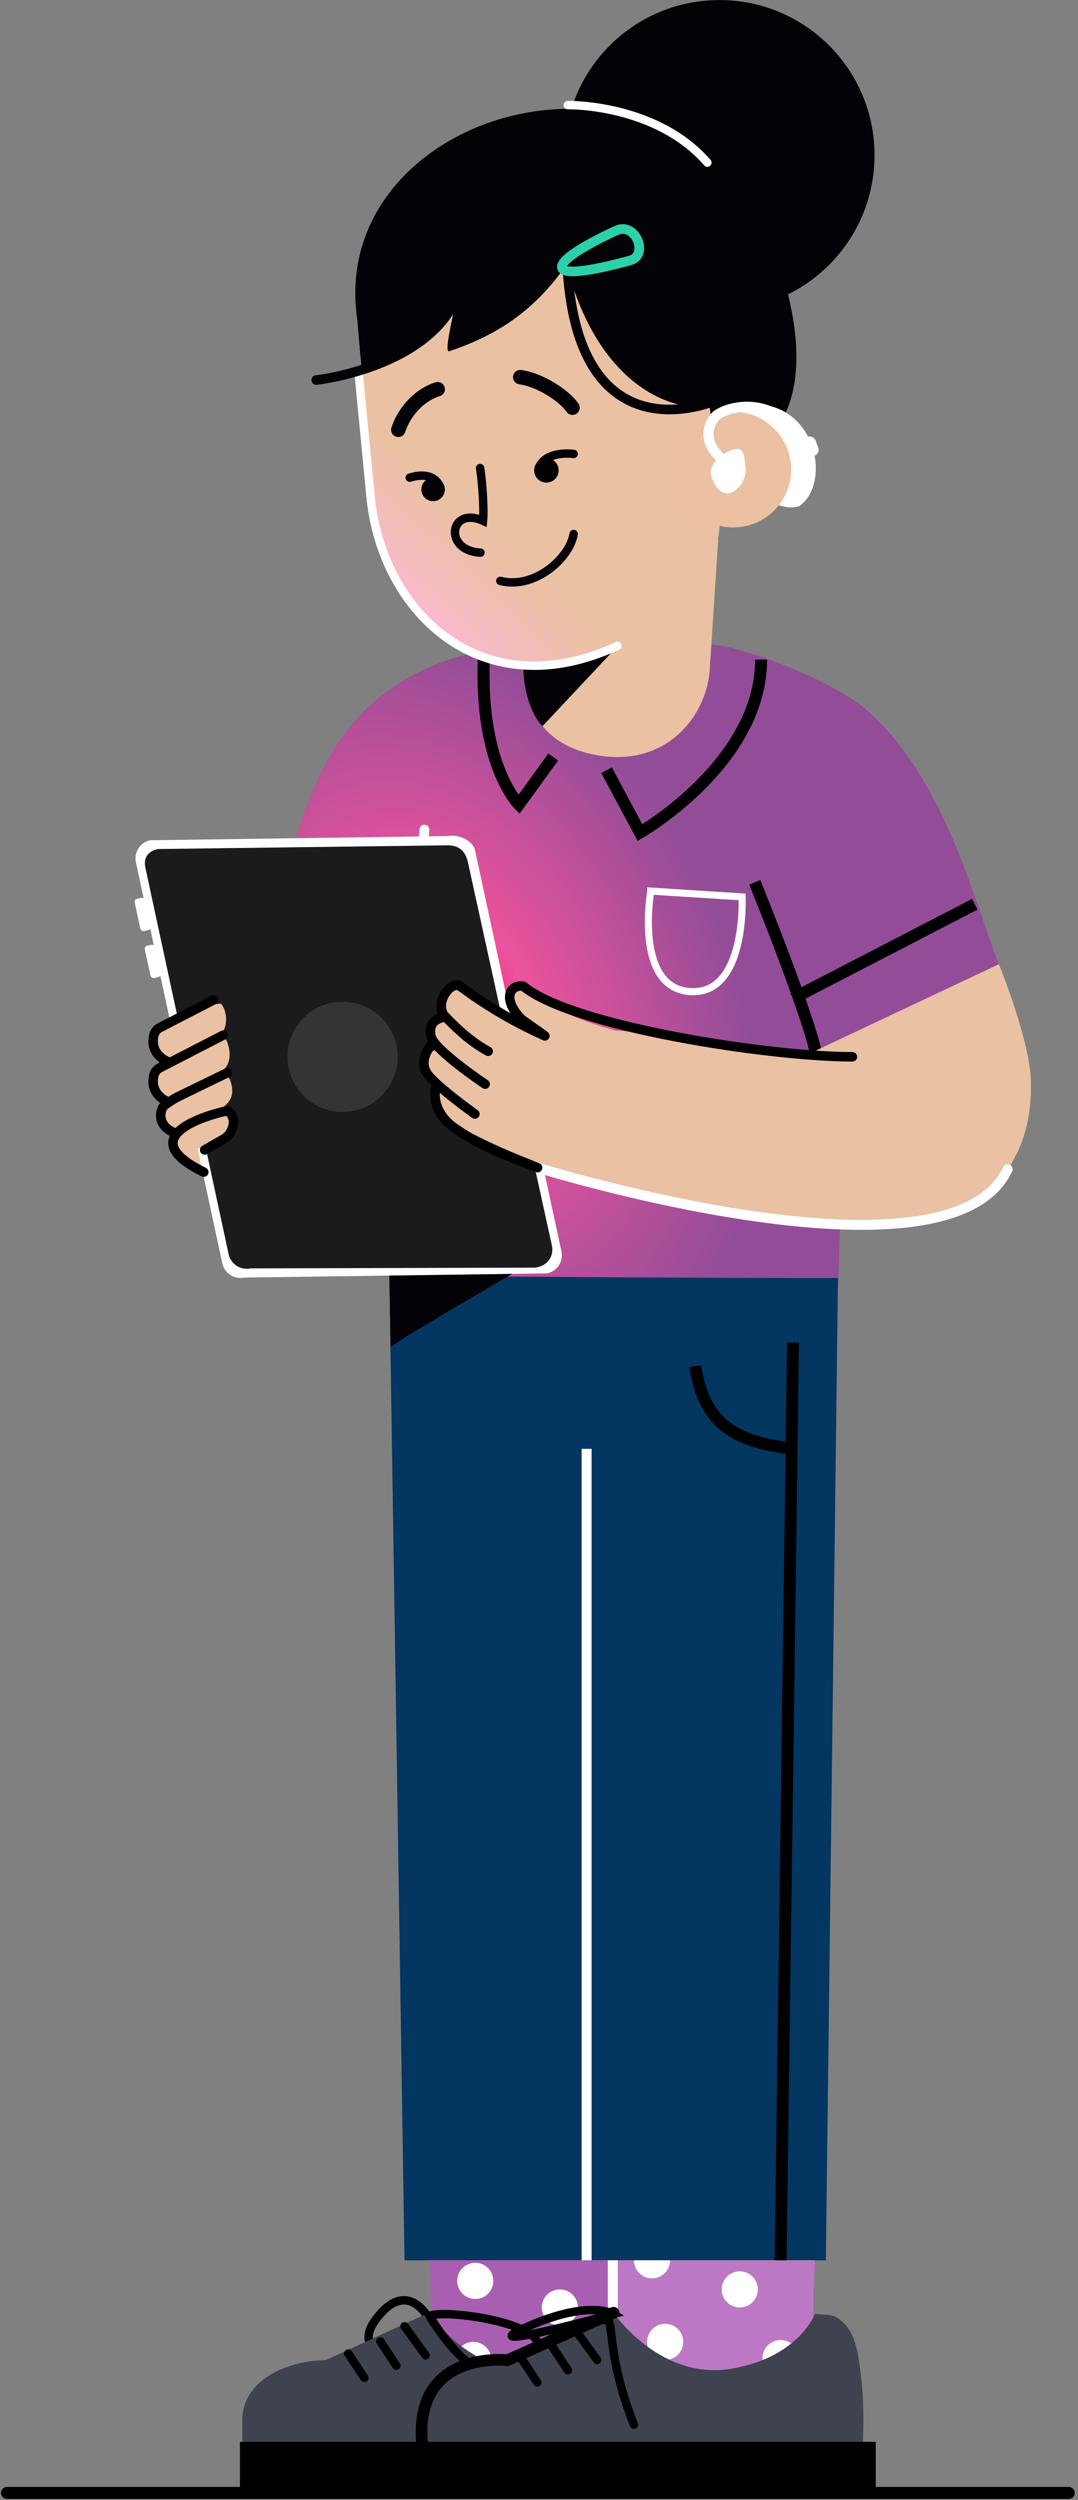 <svg width="267" height="619" viewBox="0 0 267 619" fill="none" xmlns="http://www.w3.org/2000/svg">
<rect x="0" y="0" width="267" height="619" fill="#808080" stroke="none"/>
<path d="M42.833 283.454C44.621 287.78 47.678 288.754 50.722 289.777L59.228 291.01L52.3 278.474L42.846 283.454H42.833Z" fill="#EAC1A2"/>
<path d="M74.624 207.336L62.519 227.083L75.61 234.812L98.488 223.903L74.624 207.336Z" fill="#EAC1A2"/>
<path d="M106.032 573.809C106.032 573.809 101.373 565.107 94.47 572.626C87.555 580.145 94.088 582.339 94.088 582.339" stroke="black" stroke-width="2.083" stroke-miterlimit="10" stroke-linecap="round"/>
<path d="M178.193 76.833C156.98 76.833 139.783 59.636 139.783 38.423C139.783 17.209 156.98 0.013 178.193 0.013C199.406 0.013 216.603 17.209 216.603 38.423C216.603 59.636 199.406 76.833 178.193 76.833Z" fill="#030307"/>
<path d="M151.777 324.575V600.226H200.751L206.224 351.805L151.777 324.575Z" fill="#EAC1A2"/>
<path d="M101.94 351.805L108.017 601.199H151.777V351.805H101.94Z" fill="#D8AD8F"/>
<path d="M71.185 214.214C77.693 193.394 84.83 164.316 128.849 159.607L134.236 167.2C137.441 166.424 140.769 165.992 144.208 165.992L173.928 159.558C197.176 159.558 211.13 185.012 211.13 208.261L207.555 319.756C207.555 343.004 193.232 338.234 169.983 338.234L144.221 350.819C120.972 350.819 101.952 331.799 101.952 308.551V227.281L71.209 214.202L71.185 214.214Z" fill="url(#paint0_radial_182_1184)"/>
<path d="M204.548 559.67H100.189L96.43 315.848C135.407 316.23 180.893 316.452 207.543 316.452L204.548 559.67Z" fill="#033660"/>
<path d="M145.293 358.732V559.671" stroke="white" stroke-width="2.465" stroke-miterlimit="10"/>
<path d="M161.182 220.637L183.802 222.079C183.802 222.079 184.936 246.412 170.957 245.524C156.979 244.637 161.182 220.649 161.182 220.649V220.637Z" stroke="white" stroke-width="1.75" stroke-miterlimit="10" stroke-linecap="round"/>
<path d="M106.402 559.671H151.777V595.332L107.475 591.116L106.402 559.671Z" fill="#A85FB2"/>
<path d="M117.718 569.236C115.247 569.236 113.243 567.233 113.243 564.762C113.243 562.29 115.247 560.287 117.718 560.287C120.189 560.287 122.193 562.29 122.193 564.762C122.193 567.233 120.189 569.236 117.718 569.236Z" fill="white"/>
<path d="M117.237 588.812C114.766 588.812 112.763 586.808 112.763 584.337C112.763 581.866 114.766 579.862 117.237 579.862C119.709 579.862 121.712 581.866 121.712 584.337C121.712 586.808 119.709 588.812 117.237 588.812Z" fill="white"/>
<path d="M138.661 575.819C136.19 575.819 134.187 573.816 134.187 571.345C134.187 568.873 136.19 566.87 138.661 566.87C141.132 566.87 143.136 568.873 143.136 571.345C143.136 573.816 141.132 575.819 138.661 575.819Z" fill="white"/>
<path d="M166.347 604.602H60.029V599.203C60.029 588.972 71.838 584.398 80.639 584.398L106.23 572.639C106.23 572.639 117.435 589.588 134.828 586.482C150.926 583.609 154.785 572.959 154.785 572.959L155.746 573.452C161.293 576.275 165.114 581.958 165.903 588.516C166.483 593.249 166.594 598.821 166.359 604.602" fill="#3F434F"/>
<path d="M106.402 573.441C106.402 573.441 112.344 583.918 119.505 587.333C125.878 590.378 134.248 586.988 133.447 580.787C132.646 574.587 109.287 571.838 106.414 573.441H106.402Z" stroke="black" stroke-width="2.083" stroke-miterlimit="10" stroke-linecap="round"/>
<path d="M151.777 559.732H201.823L200.541 594.531H151.777V559.732Z" fill="#BC78C4"/>
<path d="M151.777 559.671V590.784" stroke="white" stroke-width="2.465" stroke-miterlimit="10"/>
<path d="M183.222 571.345C180.751 571.345 178.748 569.341 178.748 566.87C178.748 564.399 180.751 562.396 183.222 562.396C185.694 562.396 187.697 564.399 187.697 566.87C187.697 569.341 185.694 571.345 183.222 571.345Z" fill="white"/>
<path d="M157.016 559.671C157.016 562.136 159.025 564.146 161.49 564.146C163.956 564.146 165.965 562.136 165.965 559.671" fill="white"/>
<path d="M193.343 588.355C190.871 588.355 188.868 586.352 188.868 583.881C188.868 581.41 190.871 579.406 193.343 579.406C195.814 579.406 197.817 581.41 197.817 583.881C197.817 586.352 195.814 588.355 193.343 588.355Z" fill="white"/>
<path d="M164.757 584.337C162.286 584.337 160.282 582.334 160.282 579.862C160.282 577.391 162.286 575.388 164.757 575.388C167.228 575.388 169.231 577.391 169.231 579.862C169.231 582.334 167.228 584.337 164.757 584.337Z" fill="white"/>
<path d="M216.911 617.262H59.437V604.602H216.911V617.262Z" fill="black"/>
<path d="M213.706 604.602H104.504V599.203C104.504 588.972 116.633 584.398 125.669 584.398L151.949 572.639C151.949 572.639 153.564 575.018 156.535 577.841C157.583 578.839 158.803 579.887 160.184 580.91C165.287 584.682 172.535 588.01 181.336 586.482C197.879 583.609 201.836 572.959 201.836 572.959L204.967 573.156C205.891 573.218 206.791 573.502 207.555 574.019C212.005 577.064 212.511 582.512 213.263 588.516C213.854 593.249 213.978 598.821 213.731 604.602" fill="#3F434F"/>
<path d="M151.949 572.639L125.669 584.398C125.669 584.398 102.79 581.773 104.504 604.602" stroke="black" stroke-width="2.872" stroke-miterlimit="10" stroke-linecap="round"/>
<path d="M201.712 260.304C194.23 242.455 185.33 217.001 175.518 203.17C173.04 199.201 181.829 168.988 173.916 159.57C185.047 159.57 207.198 169.456 214.113 175.336C233.614 191.903 240.973 222.104 247.395 238.757L201.725 260.304H201.712Z" fill="#934D98"/>
<path d="M186.945 218.467C186.945 218.467 201.589 254.486 202.39 262.572" stroke="black" stroke-width="2.971" stroke-miterlimit="10"/>
<path d="M1.736 617.262H264.714" stroke="black" stroke-width="2.971" stroke-linecap="round" stroke-linejoin="round"/>
<path d="M105.12 205.425C102.815 233.086 101.94 286.14 101.94 286.14" stroke="white" stroke-width="2.453" stroke-miterlimit="10" stroke-linecap="round"/>
<path d="M137.022 187.454L128.516 199.176C128.516 199.176 117.977 188.785 120.023 159.903" stroke="black" stroke-width="2.971" stroke-miterlimit="10"/>
<path d="M150.236 190.707L158.507 206.152C158.507 206.152 188.51 188.969 188.51 163.329" stroke="black" stroke-width="2.971" stroke-miterlimit="10"/>
<path d="M196.412 247.201L241.429 223.903" stroke="black" stroke-width="2.971" stroke-miterlimit="10"/>
<path d="M90.045 97.184L99.881 121.715L110.211 139.182C120.479 137.037 138.526 156.18 151.247 149.647C170.218 140.92 126.593 121.456 155.832 115.638C155.832 115.638 203.278 126.029 196.609 80.05C183.53 -2.539 79.629 22.263 88.541 79.422C89.194 87.126 90.045 97.184 90.045 97.184Z" fill="#030307"/>
<path d="M134.298 132.34L130.23 160.704C128.566 172.266 132.288 184.765 148.917 187.157C165.546 189.548 175.235 176.926 175.814 165.388L177.897 133.462L134.298 132.34Z" fill="#EAC1A2"/>
<path d="M135.703 164.094C112.467 166.534 95.345 147.798 92.966 125.191L89.514 91.193C87.135 68.586 104.664 53.88 127.9 51.44C151.136 48.999 172.091 65.492 174.47 88.099L178.205 123.65C180.584 146.257 160.504 161.9 135.703 164.081V164.094Z" fill="url(#paint1_linear_182_1184)"/>
<path d="M152.134 160.876L134.371 179.798C130.969 176.494 129.441 168.777 129.663 165.116C133.57 165.178 146.501 162.836 152.134 160.876Z" fill="#030307"/>
<path d="M123.918 143.829C132.35 146.023 141.151 138.195 142.076 132.217" stroke="#030307" stroke-width="2.083" stroke-miterlimit="10" stroke-linecap="round"/>
<path d="M178.403 100.414C178.575 102.053 176.282 108.278 176.282 108.278C177.355 107.884 178.723 107.711 180.326 107.736C180.326 107.736 177.404 80.001 176.751 73.727C176.097 67.465 167.666 36.032 126.815 40.334C85.952 44.636 87.826 67.317 88.541 79.409L89.626 92.167C95.567 91.033 107.635 82.787 112.664 74.614C113.589 73.11 109.607 87.52 111.234 86.978C122.686 83.157 132.202 77.252 140.325 65.517C147.08 92.266 163.906 103.323 178.415 100.402L178.403 100.414Z" fill="#030307"/>
<path d="M98.649 106.417C100.14 101.93 103.887 97.739 108.411 96.371" stroke="#030307" stroke-width="3.575" stroke-miterlimit="10" stroke-linecap="round"/>
<path d="M141.805 100.956C139.684 97.862 133.533 93.979 128.849 93.388" stroke="#030307" stroke-width="3.575" stroke-miterlimit="10" stroke-linecap="round"/>
<path d="M177.034 99.243C177.034 99.243 142.322 114.418 140.436 64.272" stroke="#030307" stroke-width="2.379" stroke-miterlimit="10" stroke-linecap="round"/>
<path d="M152.516 57.135C152.516 57.135 138.587 63.372 139.179 66.269C139.771 69.165 156.165 64.457 156.165 64.457C160.812 63.039 157.275 54.718 152.529 57.135H152.516Z" stroke="#2BD1A9" stroke-width="2.379" stroke-miterlimit="10"/>
<path d="M119 136.839C109.669 136.346 111.357 125.202 119.641 128.962C119.986 125.227 119.222 117.313 118.901 115.896" stroke="#030307" stroke-width="2.083" stroke-miterlimit="10" stroke-linecap="round"/>
<path d="M107.277 124.106C105.671 124.106 104.368 122.804 104.368 121.197C104.368 119.591 105.671 118.288 107.277 118.288C108.884 118.288 110.186 119.591 110.186 121.197C110.186 122.804 108.884 124.106 107.277 124.106Z" fill="#030307"/>
<path d="M108.757 120.149C108.757 120.149 107.462 116.451 101.471 118.275" stroke="#030307" stroke-width="2.083" stroke-miterlimit="10" stroke-linecap="round"/>
<path d="M135.333 119.495C133.658 119.495 132.301 118.138 132.301 116.463C132.301 114.788 133.658 113.431 135.333 113.431C137.008 113.431 138.365 114.788 138.365 116.463C138.365 118.138 137.008 119.495 135.333 119.495Z" fill="black"/>
<path d="M142.076 112.395C141.287 112.26 135 111.73 133.509 115.822" stroke="#030307" stroke-width="2.083" stroke-miterlimit="10" stroke-linecap="round"/>
<path d="M136.677 580.873L140.658 586.888" stroke="black" stroke-width="2.083" stroke-miterlimit="10" stroke-linecap="round"/>
<path d="M142.68 577.126L147.906 584.337" stroke="black" stroke-width="2.083" stroke-miterlimit="10" stroke-linecap="round"/>
<path d="M94.199 579.739L98.168 585.755" stroke="black" stroke-width="2.083" stroke-miterlimit="10" stroke-linecap="round"/>
<path d="M86.26 582.746L90.23 588.762" stroke="black" stroke-width="2.083" stroke-miterlimit="10" stroke-linecap="round"/>
<path d="M129.083 583.881L133.053 589.896" stroke="black" stroke-width="2.083" stroke-miterlimit="10" stroke-linecap="round"/>
<path d="M100.189 575.991L105.416 583.202" stroke="black" stroke-width="2.083" stroke-miterlimit="10" stroke-linecap="round"/>
<path d="M149.669 574.427C152.479 572.824 149.669 581.983 157.016 600.35" stroke="black" stroke-width="2.083" stroke-miterlimit="10" stroke-linecap="round"/>
<path d="M151.949 572.971C151.949 572.971 146.045 569.273 130.55 576.152C115.055 583.03 151.949 572.971 151.949 572.971V572.971Z" stroke="black" stroke-width="2.083" stroke-miterlimit="10" stroke-linecap="round"/>
<path d="M140.633 26.022C140.633 26.022 162.427 25.59 175.21 40.272" stroke="white" stroke-width="2.083" stroke-miterlimit="10" stroke-linecap="round"/>
<path d="M151.247 291.565L152.911 255.14L201.725 260.292L247.395 238.745C250.329 245.87 254.915 259.429 255.284 266.641C256.48 289.371 241.947 303.954 217.676 303.485C199.075 303.202 179.869 302.105 151.247 291.565Z" fill="#EAC1A2"/>
<path d="M37.175 208.051L110.951 207.016C113.416 206.486 117.126 208.063 117.656 210.529L139.056 309.845C139.586 312.311 138.008 314.764 135.543 315.294L60.51 316.329C58.044 316.859 55.591 315.281 55.061 312.816L33.662 213.499C33.132 211.034 34.71 208.581 37.175 208.051Z" fill="white"/>
<path d="M36.029 214.942L56.627 310.548C57.157 313.014 59.61 314.591 62.075 314.061L132.079 313.876C133.854 313.876 135.592 312.964 136.356 311.362C136.775 310.474 136.923 309.451 136.701 308.428L115.918 213.586C115.388 211.121 114.069 209.235 110.655 209.309L39.172 210.221C39.172 210.221 35.104 210.702 36.016 214.942H36.029Z" fill="#1B1B1E"/>
<path d="M36.485 234.153L37.461 233.942C37.894 233.849 38.32 234.124 38.413 234.557L39.8 240.991C39.893 241.424 39.618 241.85 39.185 241.944L38.209 242.154C37.776 242.247 37.35 241.972 37.257 241.539L35.87 235.105C35.777 234.672 36.052 234.246 36.485 234.153Z" fill="white"/>
<path d="M33.981 222.528L34.958 222.317C35.39 222.224 35.816 222.499 35.91 222.932L37.296 229.366C37.389 229.799 37.114 230.225 36.682 230.319L35.706 230.529C35.273 230.622 34.847 230.347 34.754 229.914L33.367 223.48C33.274 223.047 33.549 222.621 33.981 222.528Z" fill="white"/>
<path d="M197.854 260.143C177.7 261.031 145.194 256.531 133.163 246.522C127.185 240.975 125.089 247.151 129.761 253.129C130.069 253.524 134.581 257.185 134.975 257.591L113.12 245.129C109.385 244.106 104.454 250.109 122.834 260.39C109.434 252.143 108.732 249.986 107.055 253.61C105.983 255.94 104.738 258.195 109.052 260.094C107.179 259.046 103.481 263.015 105.958 266.035C107.82 268.303 111.197 272.075 115.29 274.837C111.185 271.496 110.063 270.152 108.794 270.436C106.649 270.917 109.188 275.823 113.391 278.806C140.806 293.746 171.339 298.615 188.338 301.388L197.866 260.143H197.854Z" fill="#EAC1A2"/>
<path d="M211.118 261.672C190.631 261.672 141.706 254.19 129.638 244.205C126.507 243.625 124.128 247.188 129.133 252.328C129.49 252.686 134.556 256.088 134.951 256.495C126.187 252.575 118.877 247.915 113.724 243.983C110.938 243.28 107.438 249.123 110.433 251.86C112.294 253.758 115.98 257.616 120.911 260.304" stroke="black" stroke-width="2.354" stroke-linecap="round" stroke-linejoin="round"/>
<path d="M110.445 251.86C110.445 251.86 105.761 251.86 106.747 256.594C107.438 259.934 120.159 268.44 120.159 268.44" stroke="black" stroke-width="2.354" stroke-linecap="round" stroke-linejoin="round"/>
<path d="M106.723 258.887C106.723 258.887 103.407 262.572 105.958 266.036C108.263 269.167 117.619 275.836 117.619 275.836" stroke="black" stroke-width="2.354" stroke-linecap="round" stroke-linejoin="round"/>
<path d="M42.611 252.168L51.967 249.013C52.337 248.828 54.605 248.31 54.864 248.631C55.813 249.839 56.701 253.007 55.209 255.472C53.311 258.64 43.77 262.572 43.77 262.572C36.423 262.572 37.718 255.041 42.611 252.168Z" fill="#EAC1A2"/>
<path d="M44.62 260.822L54.223 256.976C55.024 256.655 55.937 257.062 56.232 257.876C56.824 259.478 57.416 262.128 55.973 264.187C53.755 267.355 44.275 272.816 44.275 272.816C38.95 274.073 35.376 265.752 41.083 262.88L44.608 260.834L44.62 260.822Z" fill="#EAC1A2"/>
<path d="M46.05 270.042L55.579 266.714C56.134 266.517 56.75 266.8 56.96 267.355C57.453 268.588 58.007 270.782 56.787 272.606C54.987 275.306 45.767 280.261 45.767 280.261C41.465 281.334 38.568 274.246 43.191 271.793L46.038 270.042H46.05Z" fill="#EAC1A2"/>
<path d="M49.033 277.34L55.702 275.712C56.195 275.589 56.688 275.873 56.824 276.353C57.169 277.561 57.564 279.78 56.208 281.001C54.285 282.751 46.815 285.229 46.815 285.229C43.265 285.216 42.414 279.139 46.482 278.141L49.046 277.34H49.033Z" fill="#EAC1A2"/>
<path d="M55.295 256.298L39.616 264.384C38.852 264.766 38.297 265.469 38.1 266.307C37.681 268.07 37.705 271.102 41.773 272.939" stroke="black" stroke-width="2.354" stroke-linecap="round" stroke-linejoin="round"/>
<path d="M56.356 265.592L44.127 271.533C43.363 271.915 41.07 273.271 40.516 273.937C39.641 274.972 38.852 278.523 42.919 280.359" stroke="black" stroke-width="2.354" stroke-linecap="round" stroke-linejoin="round"/>
<path d="M52.892 247.583L39.616 254.437C38.852 254.819 38.297 255.521 38.1 256.36C37.681 258.122 37.705 261.155 41.773 262.991" stroke="black" stroke-width="2.354" stroke-linecap="round" stroke-linejoin="round"/>
<path d="M50.685 284.735L55.32 282.073C56.158 281.592 56.873 280.889 57.28 280.002C57.933 278.633 58.377 276.563 56.368 274.997C56.368 274.997 30.346 280.359 50.476 290.221" stroke="black" stroke-width="2.354" stroke-linecap="round" stroke-linejoin="round"/>
<path opacity="0.11" d="M84.843 275.318C77.306 275.318 71.197 269.208 71.197 261.672C71.197 254.136 77.306 248.026 84.843 248.026C92.379 248.026 98.488 254.136 98.488 261.672C98.488 269.208 92.379 275.318 84.843 275.318Z" fill="white"/>
<path d="M96.775 333.55C96.874 332.823 126.852 315.43 126.852 315.43L96.43 315.849L96.775 333.55Z" fill="#030307"/>
<path d="M193.343 559.671L196.412 332.415" stroke="black" stroke-width="2.958" stroke-miterlimit="10"/>
<path d="M196.412 358.733C184.492 357.18 174.52 354.345 172.202 338.259" stroke="black" stroke-width="2.958" stroke-miterlimit="10"/>
<path d="M133.163 289.124C133.163 289.124 234.982 320.717 249.577 289.518" stroke="white" stroke-width="2.465" stroke-miterlimit="10" stroke-linecap="round"/>
<path d="M107.894 269.426C107.894 269.426 106.427 274.948 112.553 279.275C120.097 284.6 128.405 287.201 133.151 289.124" stroke="black" stroke-width="2.354" stroke-linecap="round" stroke-linejoin="round"/>
<path d="M88.837 92.439C88.837 92.439 90.846 113.394 91.795 123.095C94.581 151.644 119.358 175.484 152.936 159.915" stroke="white" stroke-width="2.083" stroke-miterlimit="10" stroke-linecap="round"/>
<path d="M78.334 94.102C78.334 94.102 104.615 91.255 112.664 74.626" stroke="#030307" stroke-width="2.379" stroke-miterlimit="10" stroke-linecap="round"/>
<rect x="198.585" y="108.697" width="3.08" height="4.985" rx="1.54" transform="rotate(-20.612 198.585 108.697)" fill="white"/>
<path d="M192.244 124.86C192.244 124.86 195.591 126.273 197.971 125.306C207.142 118.971 201 93.411 178.258 101.671" fill="white"/>
<path d="M183.647 130.446C191.477 129.336 196.924 122.089 195.813 114.259C194.703 106.43 187.456 100.983 179.627 102.093C171.797 103.203 166.35 110.451 167.46 118.28C168.571 126.109 175.818 131.556 183.647 130.446Z" fill="#EBC1A2"/>
<path d="M180.528 122.116C178.143 122.455 176.377 119.474 176.039 117.089C175.701 114.704 179.74 111.53 182.125 111.192C184.51 110.853 184.337 113.479 184.676 115.864C185.014 118.249 182.913 121.778 180.528 122.116Z" fill="white"/>
<path d="M178.686 113.565C172.45 108 177.199 103.078 177.199 103.078C179.45 101 186.95 99 192.95 103.078" stroke="white" stroke-width="2.492" stroke-miterlimit="10" stroke-linecap="round"/>
<defs>
<radialGradient id="paint0_radial_182_1184" cx="0" cy="0" r="1" gradientUnits="userSpaceOnUse" gradientTransform="translate(107.808 250.565) rotate(-116.47) scale(126.768 92.541)">
<stop stop-color="#E2056F"/>
<stop offset="0.24" stop-color="#EC539C"/>
<stop offset="0.79" stop-color="#934D98"/>
<stop offset="1" stop-color="#934D98"/>
</radialGradient>
<linearGradient id="paint1_linear_182_1184" x1="136.073" y1="104.605" x2="92.522" y2="150.806" gradientUnits="userSpaceOnUse">
<stop stop-color="#EAC1A2"/>
<stop offset="0.49" stop-color="#EAC1A2"/>
<stop offset="1" stop-color="#FFB7D8"/>
</linearGradient>
</defs>
</svg>
